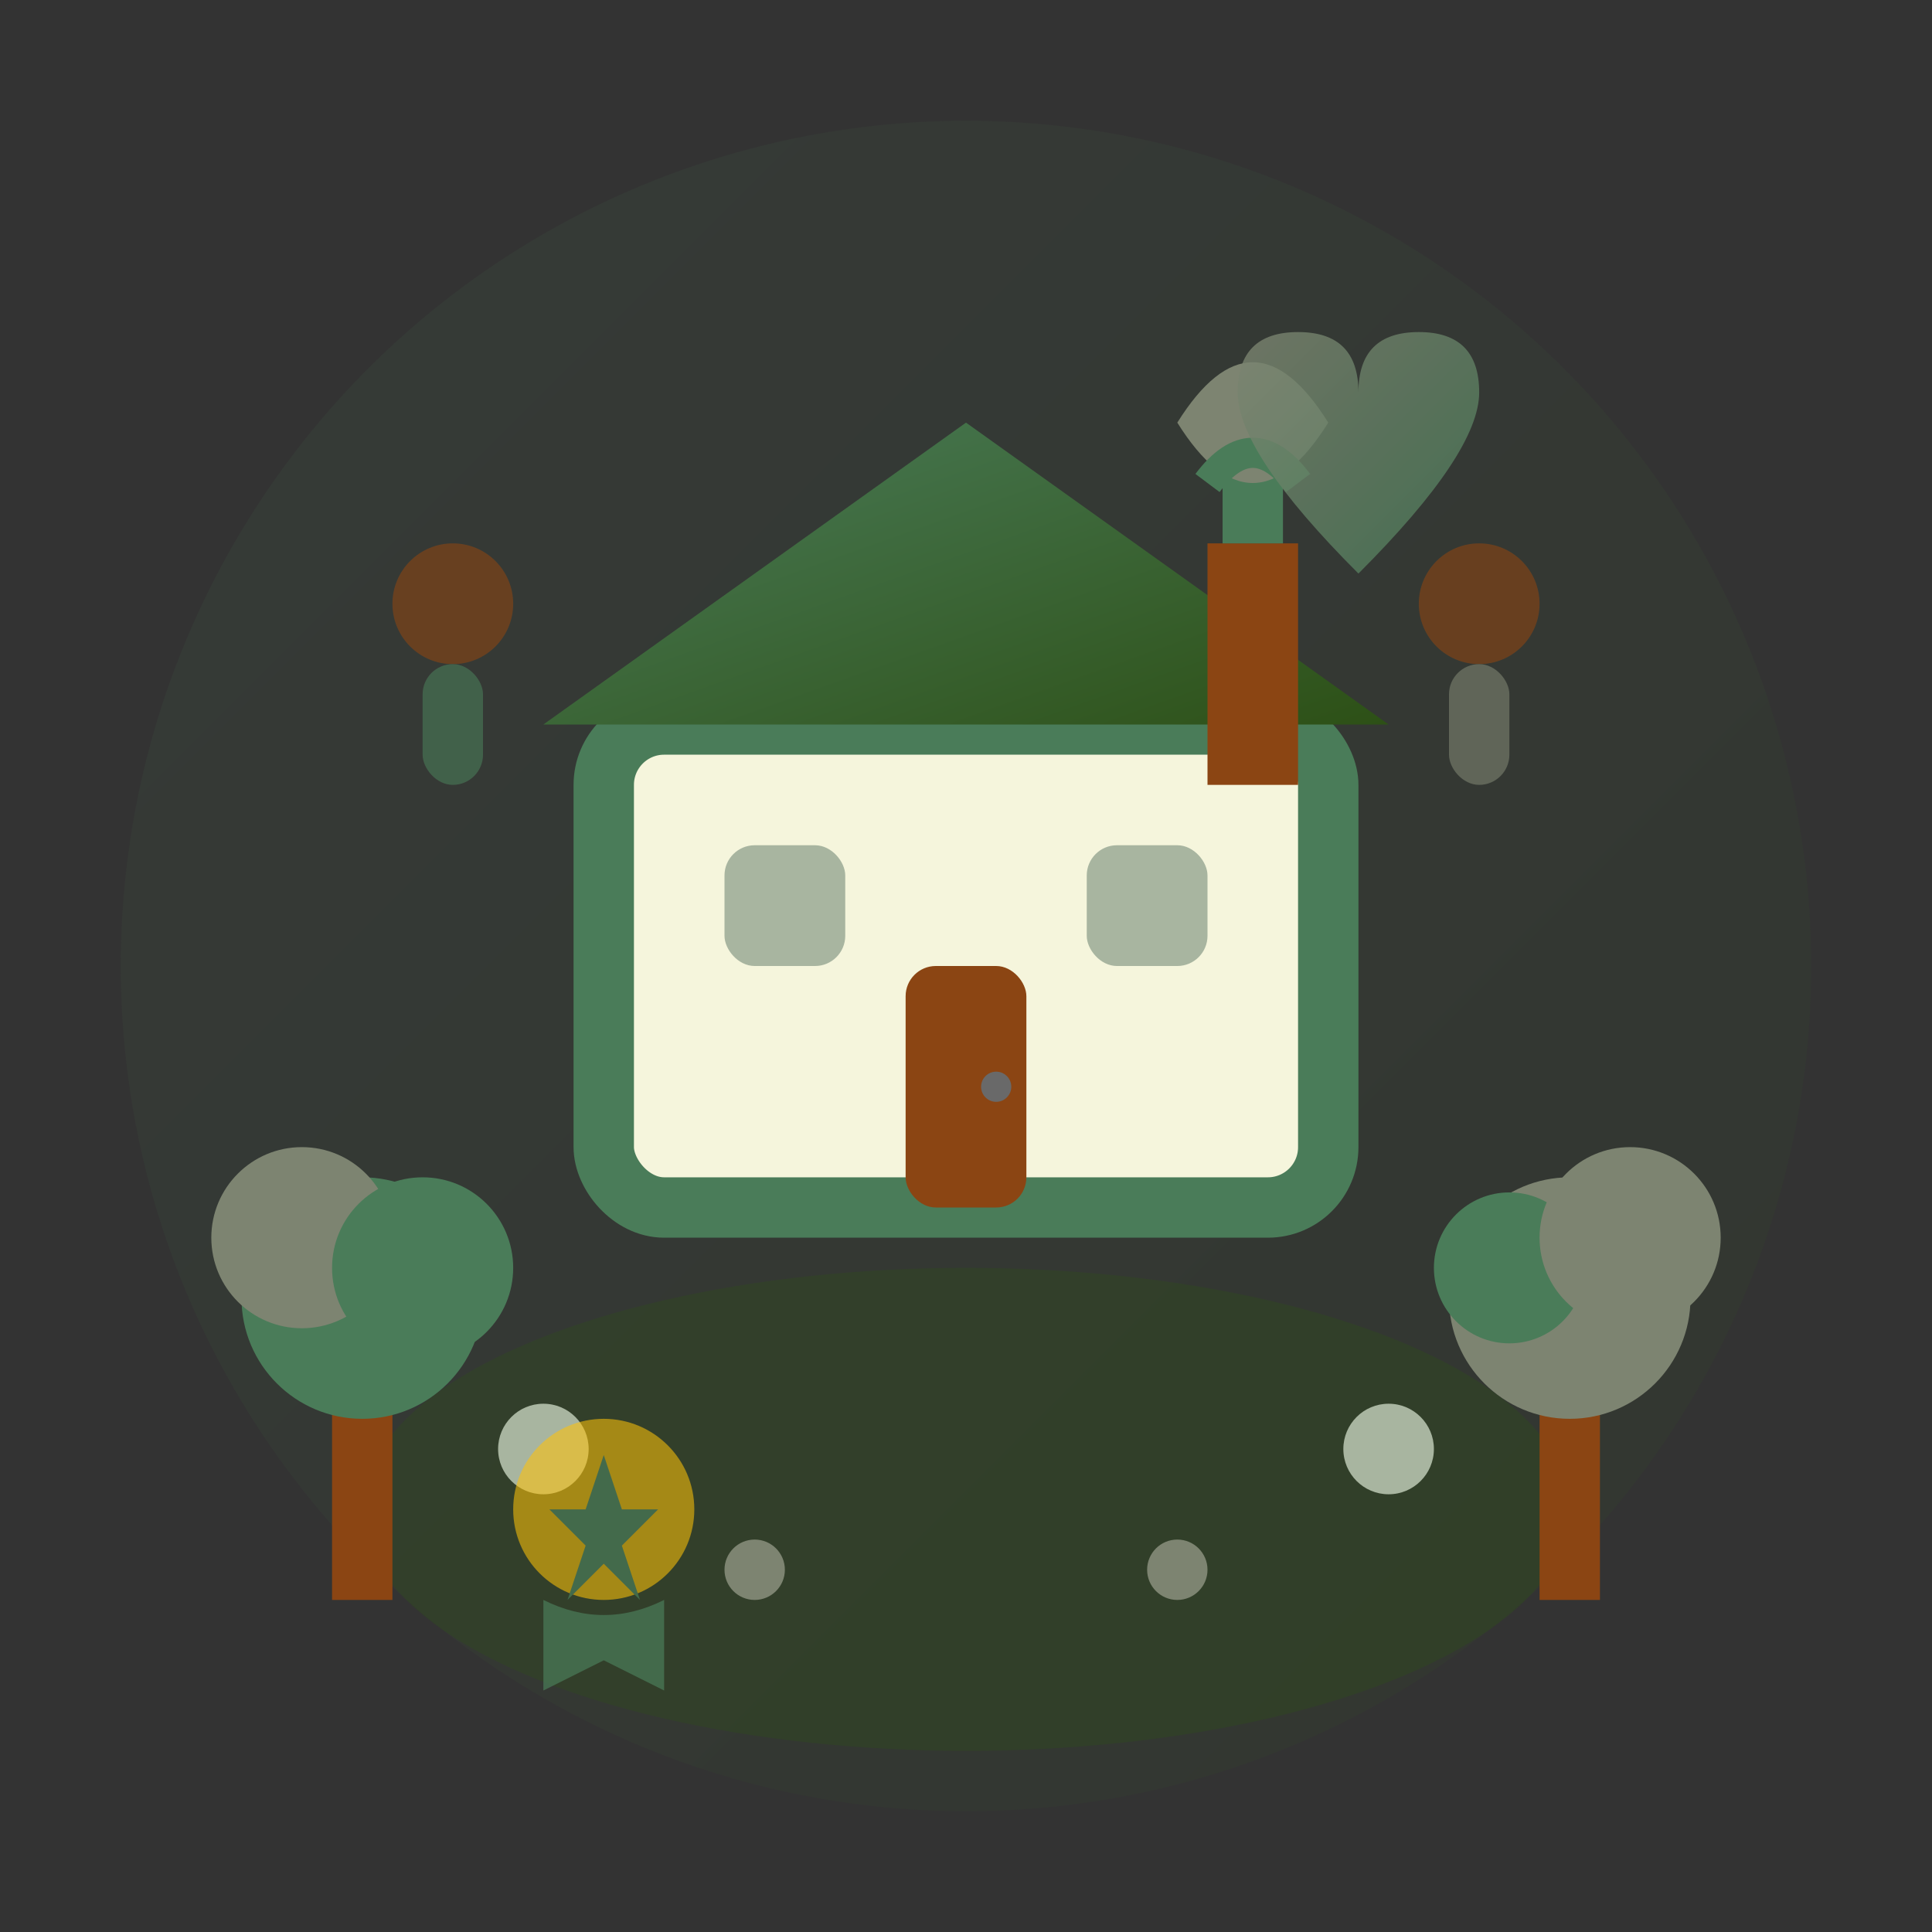 <svg viewBox="0 0 64 64" xmlns="http://www.w3.org/2000/svg">
  <rect x="0" y="0" width="64" height="64" fill="#333333" stroke="none"/>
  <defs>
    <linearGradient id="aboutGradient" x1="0%" y1="0%" x2="100%" y2="100%">
      <stop offset="0%" style="stop-color:#4a7c59;stop-opacity:1" />
      <stop offset="100%" style="stop-color:#2d5016;stop-opacity:1" />
    </linearGradient>
    <linearGradient id="heartGradient" x1="0%" y1="0%" x2="100%" y2="100%">
      <stop offset="0%" style="stop-color:#7d8471;stop-opacity:1" />
      <stop offset="100%" style="stop-color:#4a7c59;stop-opacity:1" />
    </linearGradient>
  </defs>
  
  <!-- Background -->
  <circle cx="32" cy="32" r="28" fill="url(#aboutGradient)" opacity="0.1"/>
  
  <!-- Main company/team symbol - stylized building with nature -->
  <g transform="translate(32,32)">
    <!-- Building base -->
    <rect x="-12" y="-8" width="24" height="16" rx="2" fill="#f5f5dc" stroke="#4a7c59" stroke-width="2"/>
    
    <!-- Roof -->
    <path d="M-14 -8 L0 -18 L14 -8 Z" fill="url(#aboutGradient)"/>
    
    <!-- Windows -->
    <rect x="-8" y="-4" width="4" height="4" rx="1" fill="#a8b5a0"/>
    <rect x="4" y="-4" width="4" height="4" rx="1" fill="#a8b5a0"/>
    
    <!-- Door -->
    <rect x="-2" y="0" width="4" height="8" rx="1" fill="#8b4513"/>
    <circle cx="1" cy="4" r="0.5" fill="#696969"/>
    
    <!-- Chimney with plants -->
    <rect x="8" y="-14" width="3" height="8" fill="#8b4513"/>
    <!-- Plant growing from chimney -->
    <g>
      <line x1="9.5" y1="-14" x2="9.5" y2="-18" stroke="#4a7c59" stroke-width="2"/>
      <path d="M7 -18 Q9.5 -22 12 -18 Q9.5 -14 7 -18" fill="#7d8471"/>
      <path d="M8 -16 Q9.5 -18 11 -16" stroke="#4a7c59" stroke-width="1" fill="none"/>
    </g>
  </g>
  
  <!-- Garden around building -->
  <g>
    <!-- Ground -->
    <ellipse cx="32" cy="50" rx="20" ry="8" fill="#2d5016" opacity="0.3"/>
    
    <!-- Trees on sides -->
    <g transform="translate(12,45)">
      <rect x="-1" y="0" width="2" height="8" fill="#8b4513"/>
      <circle cx="0" cy="-2" r="4" fill="#4a7c59"/>
      <circle cx="-2" cy="-4" r="3" fill="#7d8471"/>
      <circle cx="2" cy="-3" r="3" fill="#4a7c59"/>
    </g>
    
    <g transform="translate(52,45)">
      <rect x="-1" y="0" width="2" height="8" fill="#8b4513"/>
      <circle cx="0" cy="-2" r="4" fill="#7d8471"/>
      <circle cx="-2" cy="-3" r="2.5" fill="#4a7c59"/>
      <circle cx="2" cy="-4" r="3" fill="#7d8471"/>
    </g>
    
    <!-- Flowers around -->
    <circle cx="18" cy="48" r="1.5" fill="#a8b5a0"/>
    <circle cx="46" cy="48" r="1.5" fill="#a8b5a0"/>
    <circle cx="25" cy="52" r="1" fill="#7d8471"/>
    <circle cx="39" cy="52" r="1" fill="#7d8471"/>
  </g>
  
  <!-- Heart symbol representing passion -->
  <g transform="translate(45,15)" opacity="0.8">
    <path d="M0 4 Q-4 0 -4 -2 Q-4 -4 -2 -4 Q0 -4 0 -2 Q0 -4 2 -4 Q4 -4 4 -2 Q4 0 0 4 Z" 
          fill="url(#heartGradient)"/>
  </g>
  
  <!-- Team symbols - small figures -->
  <g opacity="0.6">
    <!-- Person 1 -->
    <g transform="translate(15,20)">
      <circle cx="0" cy="0" r="2" fill="#8b4513"/>
      <rect x="-1" y="2" width="2" height="4" rx="1" fill="#4a7c59"/>
    </g>
    
    <!-- Person 2 -->
    <g transform="translate(49,20)">
      <circle cx="0" cy="0" r="2" fill="#8b4513"/>
      <rect x="-1" y="2" width="2" height="4" rx="1" fill="#7d8471"/>
    </g>
  </g>
  
  <!-- Quality/award symbol -->
  <g transform="translate(20,50)" opacity="0.7">
    <circle cx="0" cy="0" r="3" fill="#ffc107" opacity="0.8"/>
    <g fill="#4a7c59">
      <g transform="scale(0.6)">
        <path d="M0 -3 L1 0 L3 0 L1 2 L2 5 L0 3 L-2 5 L-1 2 L-3 0 L-1 0 Z"/>
      </g>
    </g>
    <!-- Ribbon -->
    <path d="M-2 3 Q0 4 2 3 L2 6 L0 5 L-2 6 Z" fill="#4a7c59"/>
  </g>
</svg>
